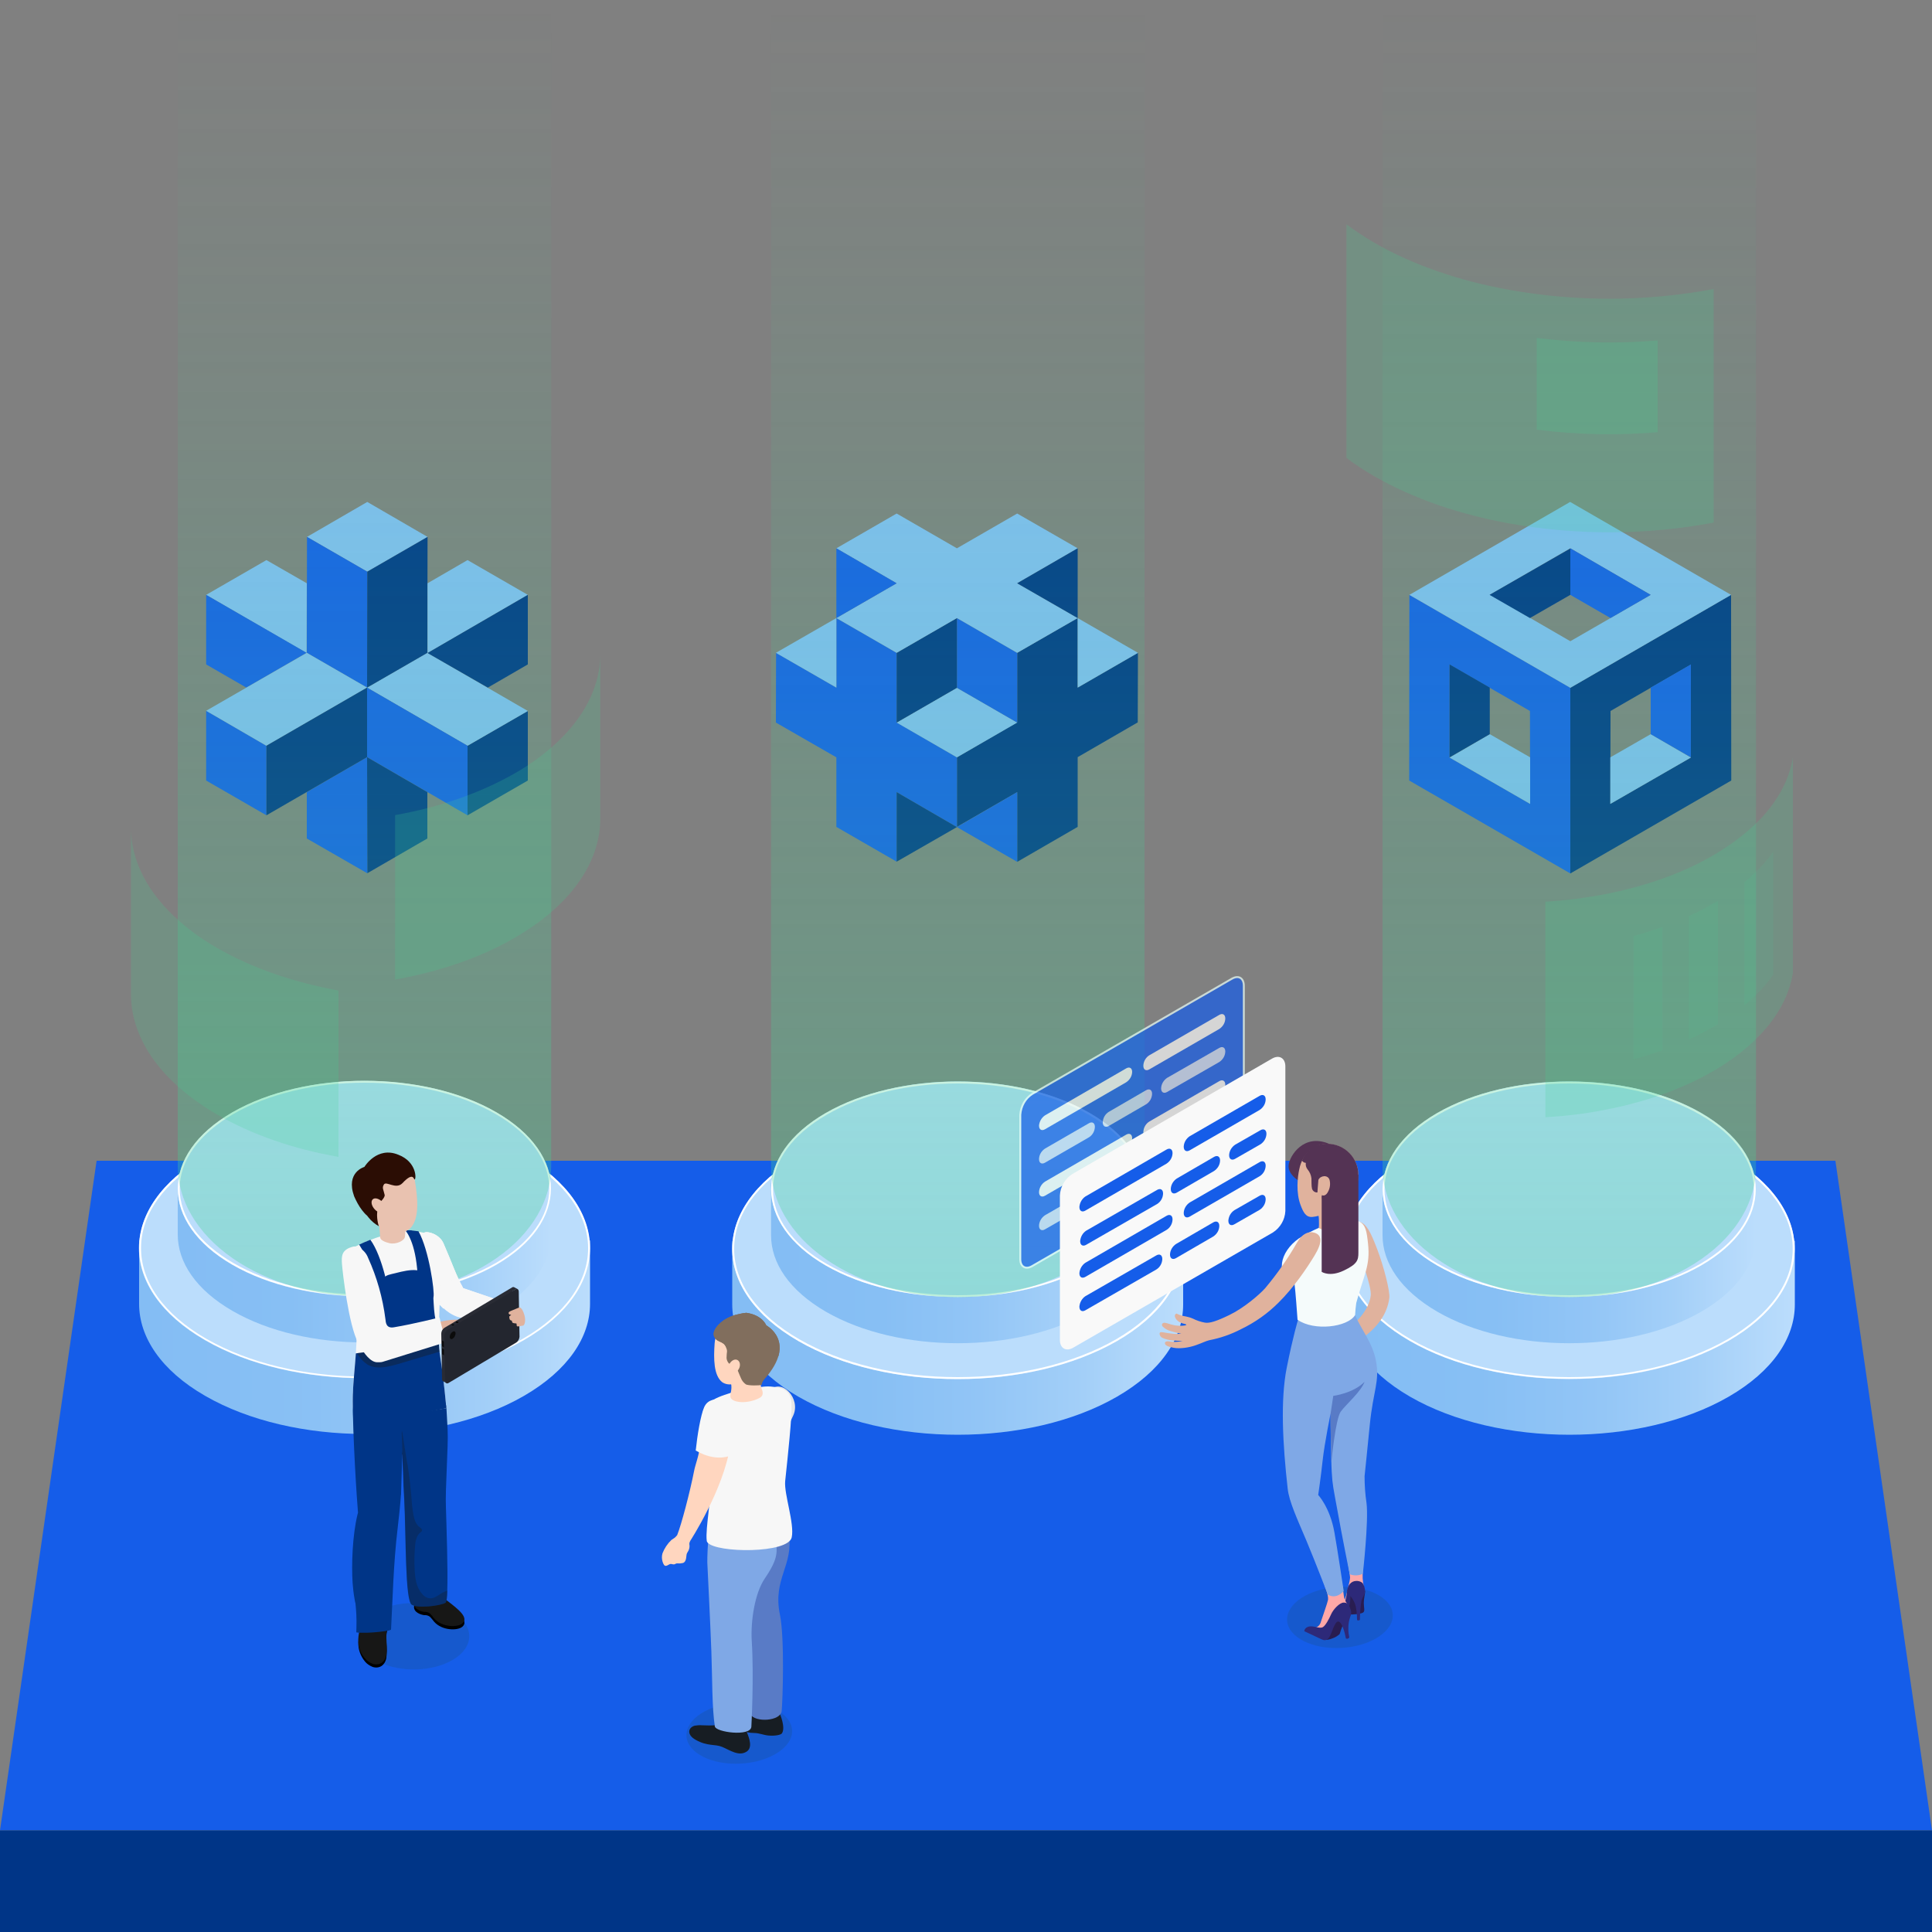 <?xml version="1.0" encoding="utf-8"?>
<!-- Generator: Adobe Illustrator 24.0.0, SVG Export Plug-In . SVG Version: 6.00 Build 0)  -->
<svg version="1.1" xmlns="http://www.w3.org/2000/svg" xmlns:xlink="http://www.w3.org/1999/xlink" x="0px" y="0px"
	 viewBox="0 0 1000 1000" style="enable-background:new 0 0 1000 1000;" xml:space="preserve">
<rect x="0" y="0" width="1000" height="1000" fill="#808080" stroke="none"/>
<style type="text/css">
	.st0{fill:#155DE9;}
	.st1{fill:#003587;}
	.st2{fill:#84BDF4;}
	.st3{fill:url(#SVGID_1_);}
	.st4{fill:#BBDDFC;}
	.st5{fill:#FFFFFF;}
	.st6{fill:url(#SVGID_2_);}
	.st7{opacity:0.5;fill:url(#SVGID_3_);enable-background:new    ;}
	.st8{opacity:0.2;fill:#43D295;enable-background:new    ;}
	.st9{opacity:0.2;}
	.st10{opacity:0.5;fill:#43D295;enable-background:new    ;}
	.st11{fill:url(#SVGID_4_);}
	.st12{fill:url(#SVGID_5_);}
	.st13{opacity:0.5;fill:url(#SVGID_6_);enable-background:new    ;}
	.st14{opacity:0.7;}
	.st15{fill:none;stroke:#E9FFFB;stroke-miterlimit:10;}
	.st16{fill:#F9F9F9;}
	.st17{opacity:0.8;}
	.st18{fill:none;stroke:#F9F9F9;stroke-miterlimit:10;}
	.st19{fill:url(#SVGID_7_);}
	.st20{fill:url(#SVGID_8_);}
	.st21{opacity:0.5;fill:url(#SVGID_9_);enable-background:new    ;}
	.st22{opacity:0.2;fill:#1C4B5F;enable-background:new    ;}
	.st23{fill:#E6E6E6;}
	.st24{fill:#171D23;}
	.st25{fill:#597BC6;}
	.st26{fill:#7FA8E6;}
	.st27{fill:#F7F7F7;}
	.st28{fill:#FFD6BF;}
	.st29{fill:#816E5D;}
	.st30{fill:#171716;}
	.st31{opacity:0.3;fill:#1A1C1F;enable-background:new    ;}
	.st32{opacity:0.4;fill:#1A1C1F;enable-background:new    ;}
	.st33{fill:#E9C2B0;}
	.st34{fill:#2B0D04;}
	.st35{fill:#E0B29D;}
	.st36{fill:#292B34;}
	.st37{fill:#23262F;}
	.st38{fill:#0B0B0B;}
	.st39{fill:#FFA8A7;}
	.st40{fill:#2D2979;}
	.st41{fill:#291D51;}
	.st42{fill:#543354;}
	.st43{fill:#F5FBFB;}
</style>
<g id="Layer_2">
</g>
<g id="Layer_1">
	<title>CHY_Corp-LLC-Formation_01</title>
	<g>
		<g id="Layer_1_1_">
			<polygon class="st0" points="1000,947.4 0,947.4 50,600.8 950,600.8 			"/>
			<rect y="947.4" class="st1" width="1000" height="52.6"/>
		</g>
		<g id="Third_shape">
			<path class="st0" d="M729.5,307.9l83.3,48.1v96.1L729.4,404L729.5,307.9z M791.9,368l-41.6-24v48.1l41.7,24L791.9,368z"/>
			<polygon class="st2" points="771.1,380 750.3,392.1 792,416.1 792,392 			"/>
			<polygon class="st1" points="771.1,355.9 750.3,343.9 750.3,392 771.1,380 			"/>
			<path class="st1" d="M896.1,404l-83.3,48.1V356l83.2-48.1L896.1,404z M833.5,416.1l41.7-24V344l-41.6,24L833.5,416.1z"/>
			<polygon class="st2" points="854.4,380 875.2,392.1 833.5,416.1 833.5,392 			"/>
			<polygon class="st0" points="854.4,355.9 875.2,343.9 875.2,392 854.4,380 			"/>
			<path class="st2" d="M812.7,259.8l83.3,48.1L812.8,356l-83.3-48.1L812.7,259.8z M854.4,307.9l-41.6-24.1l-41.6,24l41.6,24.1
				L854.4,307.9z"/>
			<polygon class="st0" points="812.8,307.9 812.8,283.8 854.4,307.9 833.6,319.9 			"/>
			<polygon class="st1" points="791.9,319.9 771,307.9 812.8,283.9 812.8,307.9 			"/>
			
				<linearGradient id="SVGID_1_" gradientUnits="userSpaceOnUse" x1="695.51" y1="324.769" x2="928.87" y2="324.769" gradientTransform="matrix(1 0 0 -1 0 1000)">
				<stop  offset="0" style="stop-color:#84BDF4"/>
				<stop  offset="0.3" style="stop-color:#87BFF4"/>
				<stop  offset="0.55" style="stop-color:#92C5F6"/>
				<stop  offset="0.78" style="stop-color:#A3CFF8"/>
				<stop  offset="1" style="stop-color:#BBDDFC"/>
			</linearGradient>
			<path class="st3" d="M914,642.3c-5.7-5.8-12.2-10.7-19.2-14.8c-45.6-26.3-119.5-26.3-165,0c-7.1,4-13.5,9-19.2,14.8h-15v32.9l0,0
				c0,17.2,11.4,34.5,34.2,47.7c45.6,26.3,119.5,26.3,165,0c22.8-13.2,34.2-30.4,34.2-47.7v-32.9H914z"/>
			<path class="st4" d="M729.7,598.8c-45.6,26.3-45.6,69,0,95.3s119.5,26.3,165,0s45.6-69,0-95.3S775.3,572.5,729.7,598.8z"/>
			<path class="st5" d="M812.2,580c31,0,60.1,7,82,19.6c21.7,12.5,33.7,29.2,33.7,46.8s-12,34.2-33.7,46.8
				c-21.9,12.6-51,19.6-82,19.6s-60.1-7-82-19.6c-21.7-12.5-33.7-29.2-33.7-46.8s12-34.2,33.7-46.8C752.1,587,781.2,580,812.2,580
				 M812.2,579c-29.9,0-59.7,6.6-82.5,19.7c-45.6,26.3-45.6,69,0,95.3c22.8,13.2,52.7,19.7,82.5,19.7s59.7-6.6,82.5-19.7
				c45.6-26.3,45.6-69,0-95.3C872,585.6,842.1,579,812.2,579L812.2,579z"/>
			
				<linearGradient id="SVGID_2_" gradientUnits="userSpaceOnUse" x1="715.57" y1="360.55" x2="908.86" y2="360.55" gradientTransform="matrix(1 0 0 -1 0 1000)">
				<stop  offset="0" style="stop-color:#84BDF4"/>
				<stop  offset="0.3" style="stop-color:#87BFF4"/>
				<stop  offset="0.55" style="stop-color:#92C5F6"/>
				<stop  offset="0.78" style="stop-color:#A3CFF8"/>
				<stop  offset="1" style="stop-color:#BBDDFC"/>
			</linearGradient>
			<path class="st6" d="M896.5,612.2c-4.7-4.8-10.1-8.9-15.9-12.2c-37.7-21.8-98.9-21.8-136.7,0c-5.8,3.3-11.2,7.4-15.9,12.2h-12.4
				v27.2l0,0c0,14.3,9.4,28.5,28.3,39.5c37.7,21.8,98.9,21.8,136.7,0c18.9-10.9,28.3-25.2,28.3-39.5v-27.2H896.5z"/>
			<path class="st4" d="M743.9,576.1c-37.7,21.8-37.7,57.1,0,78.9s98.9,21.8,136.7,0s37.7-57.1,0-78.9S781.6,554.3,743.9,576.1z"/>
			<path class="st5" d="M812.2,560.8c25.6,0,49.7,5.8,67.8,16.2c17.9,10.3,27.8,24,27.8,38.6s-9.9,28.2-27.8,38.6
				c-18.1,10.5-42.2,16.2-67.8,16.2s-49.7-5.8-67.8-16.2c-17.9-10.3-27.8-24-27.8-38.6s9.9-28.2,27.8-38.6
				C762.5,566.6,786.6,560.8,812.2,560.8 M812.2,559.8c-24.7,0-49.5,5.5-68.3,16.3c-37.7,21.8-37.7,57.1,0,78.9
				c18.9,10.9,43.6,16.3,68.3,16.3s49.5-5.5,68.3-16.3c37.7-21.8,37.7-57.1,0-78.9C861.7,565.2,837,559.8,812.2,559.8z"/>
			
				<linearGradient id="SVGID_3_" gradientUnits="userSpaceOnUse" x1="812.21" y1="329.97" x2="812.21" y2="997.27" gradientTransform="matrix(1 0 0 -1 0 1000)">
				<stop  offset="0" style="stop-color:#43D295;stop-opacity:0.7"/>
				<stop  offset="0.42" style="stop-color:#43D295;stop-opacity:0.37"/>
				<stop  offset="0.81" style="stop-color:#43D295;stop-opacity:0.1"/>
				<stop  offset="1" style="stop-color:#43D295;stop-opacity:0"/>
			</linearGradient>
			<path class="st7" d="M715.6,604.1c0,17.2,9.5,34.5,28.3,47.6c37.8,26.3,99,26.3,136.7,0c18.8-13.1,28.3-30.4,28.3-47.6V6.8H715.6
				L715.6,604.1z"/>
			<path class="st8" d="M887,149.6v120.9c-34.8,6.5-70.5,6.7-105.4,0.5c-25.7-4.6-49.9-12.8-70.3-24.5c-5-2.9-9.8-6-14.4-9.5V116.1
				c4.6,3.4,9.4,6.6,14.4,9.5c20.4,11.8,44.6,19.9,70.3,24.5C816.5,156.3,852.2,156.1,887,149.6z"/>
			<path class="st8" d="M795.4,174.9v47.5c20.8,2.6,41.8,3.1,62.6,1.3v-47.5C837.2,178,816.2,177.5,795.4,174.9z"/>
			<path class="st8" d="M910.5,424.6c-3.6,3.6-7.4,7-11.5,10c-2.4,1.9-5,3.6-7.7,5.3c-1.5,1-3.1,2-4.7,2.9
				c-16.3,9.5-35.7,16.1-56.2,20.1c-10.1,1.9-20.3,3.2-30.5,3.8v111.6c10.2-0.6,20.4-1.8,30.5-3.8c20.6-3.9,39.9-10.6,56.2-20
				c4.3-2.5,8.4-5.2,12.4-8.2c4.1-3.1,7.9-6.4,11.5-10.1c9.9-10.2,15.7-21.3,17.5-32.6V392C926.2,403.3,920.4,414.4,910.5,424.6z"/>
			<g class="st9">
				<path class="st10" d="M860.5,479.8v63.8c-4.9,1.7-9.8,3.3-15,4.7v-63.8C850.7,483.1,855.6,481.5,860.5,479.8z"/>
				<path class="st10" d="M889.2,466.3v63.8c-0.8,0.5-1.7,1.1-2.6,1.5c-4,2.3-8.1,4.4-12.4,6.3v-63.8c4.2-1.9,8.4-4,12.4-6.4
					C887.5,467.4,888.3,466.8,889.2,466.3z"/>
				<path class="st10" d="M917.8,440.8v63.8c-2.2,3.1-4.7,6.1-7.3,8.8c-2.4,2.5-5,4.8-7.6,7v-63.8c2.7-2.2,5.2-4.5,7.6-7
					C913.2,446.9,915.6,444,917.8,440.8z"/>
			</g>
		</g>
		<g id="Second_shape">
			<polygon class="st1" points="526.5,373.9 526.5,337.9 557.8,319.9 557.8,355.9 589,337.9 588.9,373.9 557.8,391.9 557.8,428 
				526.5,446.1 526.5,410 495.3,428 495.3,392 			"/>
			<polygon class="st0" points="432.9,392 401.6,374 401.7,337.9 432.9,355.9 432.9,319.9 464.1,337.9 464.1,373.9 495.3,392 
				495.3,428.1 464.1,410 464.1,446 432.9,428 			"/>
			<polygon class="st2" points="526.5,374 495.3,392 464.1,374 495.3,356 			"/>
			<polygon class="st0" points="495.3,356 495.3,319.9 526.5,337.9 526.5,374 			"/>
			<polygon class="st1" points="464.1,337.9 464.1,374 495.3,356 495.3,319.9 			"/>
			<polygon class="st0" points="526.5,446.1 495.3,428.1 526.5,410 			"/>
			<polygon class="st1" points="495.3,428.1 464.1,410 464.1,446 			"/>
			<polygon class="st2" points="589,337.9 557.8,319.9 557.8,355.9 			"/>
			<polygon class="st2" points="557.8,319.9 526.5,301.9 557.8,283.8 526.5,265.8 495.3,283.8 464.1,265.8 432.9,283.8 464.1,301.9 
				432.9,319.9 464.1,337.9 495.3,319.9 526.5,337.9 			"/>
			<polygon class="st1" points="557.8,319.9 557.8,283.8 526.5,301.9 			"/>
			<polygon class="st2" points="401.6,337.9 432.9,319.9 432.9,355.9 			"/>
			<polygon class="st0" points="432.9,319.9 432.9,283.8 464.1,301.9 			"/>
			
				<linearGradient id="SVGID_4_" gradientUnits="userSpaceOnUse" x1="379" y1="324.769" x2="612.36" y2="324.769" gradientTransform="matrix(1 0 0 -1 0 1000)">
				<stop  offset="0" style="stop-color:#84BDF4"/>
				<stop  offset="0.3" style="stop-color:#87BFF4"/>
				<stop  offset="0.55" style="stop-color:#92C5F6"/>
				<stop  offset="0.78" style="stop-color:#A3CFF8"/>
				<stop  offset="1" style="stop-color:#BBDDFC"/>
			</linearGradient>
			<path class="st11" d="M597.5,642.3c-5.7-5.8-12.2-10.7-19.2-14.8c-45.6-26.3-119.5-26.3-165,0c-7.1,4-13.6,9-19.3,14.8h-15v32.9
				l0,0c0,17.2,11.4,34.5,34.2,47.7c45.6,26.3,119.5,26.3,165,0c22.8-13.2,34.2-30.4,34.2-47.7v-32.9H597.5z"/>
			<path class="st4" d="M413.2,598.8c-45.6,26.3-45.6,69,0,95.3s119.5,26.3,165,0s45.6-69,0-95.3S458.8,572.5,413.2,598.8z"/>
			<path class="st5" d="M495.7,580c31,0,60.1,7,82,19.6c21.7,12.5,33.7,29.2,33.7,46.8s-12,34.2-33.7,46.8
				c-21.9,12.6-51,19.6-82,19.6s-60.1-7-82-19.6C392,680.7,380,664.1,380,646.4s12-34.2,33.7-46.8C435.6,587,464.7,580.1,495.7,580
				 M495.7,579.1c-29.9,0-59.7,6.6-82.5,19.7c-45.6,26.3-45.6,69,0,95.3c22.8,13.2,52.7,19.7,82.5,19.7s59.7-6.6,82.5-19.7
				c45.6-26.3,45.6-69,0-95.3C555.4,585.6,525.6,579.1,495.7,579.1L495.7,579.1z"/>
			
				<linearGradient id="SVGID_5_" gradientUnits="userSpaceOnUse" x1="399.1" y1="360.545" x2="592.39" y2="360.545" gradientTransform="matrix(1 0 0 -1 0 1000)">
				<stop  offset="0" style="stop-color:#84BDF4"/>
				<stop  offset="0.3" style="stop-color:#87BFF4"/>
				<stop  offset="0.55" style="stop-color:#92C5F6"/>
				<stop  offset="0.78" style="stop-color:#A3CFF8"/>
				<stop  offset="1" style="stop-color:#BBDDFC"/>
			</linearGradient>
			<path class="st12" d="M580,612.2c-4.7-4.8-10.1-8.9-15.9-12.2c-37.7-21.8-98.9-21.8-136.7,0c-5.9,3.3-11.2,7.4-15.9,12.2h-12.4
				v27.2l0,0c0,14.3,9.4,28.5,28.3,39.5c37.7,21.8,98.9,21.8,136.7,0c18.9-10.9,28.3-25.2,28.3-39.5v-27.2H580z"/>
			<path class="st4" d="M427.4,576.1c-37.7,21.8-37.7,57.1,0,78.9s98.9,21.8,136.7,0s37.7-57.1,0-78.9S465.1,554.3,427.4,576.1z"/>
			<path class="st5" d="M495.7,560.8c25.7,0,49.7,5.8,67.8,16.2c17.9,10.3,27.8,24,27.8,38.6s-9.9,28.2-27.8,38.6
				c-18.1,10.5-42.2,16.2-67.8,16.2s-49.7-5.8-67.8-16.2c-17.9-10.3-27.8-24-27.8-38.6s9.9-28.2,27.8-38.6
				C446,566.5,470.1,560.8,495.7,560.8 M495.7,559.8c-24.7,0-49.5,5.5-68.3,16.3c-37.7,21.8-37.7,57.1,0,78.9
				c18.9,10.9,43.6,16.3,68.3,16.3c24.7,0,49.5-5.5,68.3-16.3c37.7-21.8,37.7-57.1,0-78.9C545.2,565.2,520.5,559.8,495.7,559.8
				L495.7,559.8z"/>
			
				<linearGradient id="SVGID_6_" gradientUnits="userSpaceOnUse" x1="495.74" y1="329.97" x2="495.74" y2="997.27" gradientTransform="matrix(1 0 0 -1 0 1000)">
				<stop  offset="0" style="stop-color:#43D295;stop-opacity:0.7"/>
				<stop  offset="0.42" style="stop-color:#43D295;stop-opacity:0.37"/>
				<stop  offset="0.81" style="stop-color:#43D295;stop-opacity:0.1"/>
				<stop  offset="1" style="stop-color:#43D295;stop-opacity:0"/>
			</linearGradient>
			<path class="st13" d="M399.1,604.1c0,17.2,9.5,34.5,28.3,47.6c37.8,26.3,99,26.3,136.7,0c18.8-13.1,28.3-30.4,28.3-47.6V6.8
				H399.1L399.1,604.1z"/>
			<g class="st14">
				<path class="st0" d="M534.3,566.2l103.3-59.6c3.4-2,6.2-0.4,6.2,3.6v74.8c-0.2,4.3-2.5,8.3-6.2,10.7l-103.3,59.6
					c-3.4,2-6.2,0.4-6.2-3.5v-74.8C528.4,572.5,530.7,568.5,534.3,566.2z"/>
				<path class="st15" d="M534.3,566.2l103.3-59.6c3.4-2,6.2-0.4,6.2,3.6v74.8c-0.2,4.3-2.5,8.3-6.2,10.7l-103.3,59.6
					c-3.4,2-6.2,0.4-6.2-3.5v-74.8C528.4,572.5,530.7,568.5,534.3,566.2z"/>
				<path class="st16" d="M540.9,577.3l42-24.3c1.7-1,3.1-0.2,3.1,1.8v0.1c-0.1,2.2-1.3,4.1-3.1,5.3l-42,24.3
					c-1.7,1-3.1,0.2-3.1-1.8v-0.2C538,580.5,539.1,578.5,540.9,577.3z"/>
				<path class="st16" d="M594.9,546.2l36.2-20.9c1.7-1,3.1-0.2,3.1,1.8v0.2c-0.1,2.2-1.3,4.1-3.1,5.3l-36.2,20.9
					c-1.7,1-3.1,0.2-3.1-1.8v-0.2C591.9,549.3,593.1,547.3,594.9,546.2z"/>
				<path class="st16" d="M540.9,611.6l42-24.3c1.7-1,3.1-0.2,3.1,1.8v0.2c-0.1,2.2-1.3,4.2-3.1,5.3l-42,24.3
					c-1.7,1-3.1,0.2-3.1-1.8V617C537.9,614.8,539.1,612.8,540.9,611.6z"/>
				<path class="st16" d="M594.9,580.5l36.2-20.9c1.7-1,3.1-0.2,3.1,1.8v0.2c-0.1,2.2-1.3,4.2-3.1,5.3l-36.2,20.9
					c-1.7,1-3.1,0.2-3.1-1.8v-0.2C591.9,583.6,593.1,581.6,594.9,580.5z"/>
				<g class="st17">
					<path class="st16" d="M540.9,594.5l22.7-13.1c1.7-1,3.1-0.2,3.1,1.8v0.2c-0.1,2.2-1.3,4.2-3.1,5.3l-22.7,13.1
						c-1.7,1-3.1,0.2-3.1-1.8v-0.2C537.9,597.6,539.1,595.7,540.9,594.5z"/>
					<path class="st16" d="M573.9,575.5l19.3-11.2c1.7-1,3.1-0.2,3.1,1.8v0.2c-0.1,2.2-1.3,4.2-3.1,5.3l-19.3,11.2
						c-1.7,1-3.1,0.2-3.1-1.8v-0.2C570.9,578.6,572.1,576.6,573.9,575.5z"/>
					<path class="st16" d="M604.1,557.9l27-15.5c1.7-1,3.1-0.2,3.1,1.8v0.2c-0.1,2.2-1.3,4.1-3.1,5.3l-27,15.5
						c-1.7,1-3.1,0.2-3.1-1.8v-0.2C601.1,561.1,602.3,559.1,604.1,557.9z"/>
				</g>
				<g class="st17">
					<path class="st16" d="M540.9,629l36.7-21.1c1.7-1,3.1-0.2,3.1,1.8v0.2c-0.1,2.2-1.3,4.2-3.1,5.3l-36.7,21.1
						c-1.7,1-3.1,0.2-3.1-1.8v-0.2C537.9,632.2,539.1,630.2,540.9,629z"/>
					<path class="st16" d="M587.8,602l19.3-11.2c1.7-1,3.1-0.2,3.1,1.8v0.2c-0.1,2.2-1.3,4.2-3.1,5.3l-19.3,11.2
						c-1.7,1-3.1,0.2-3.1-1.8v-0.2C584.8,605.2,586,603.2,587.8,602z"/>
					<path class="st16" d="M618,584.4l13.1-7.5c1.7-1,3.1-0.2,3.1,1.8v0.2c-0.1,2.2-1.3,4.1-3.1,5.3l-13.1,7.5
						c-1.7,1-3.1,0.2-3.1-1.8v-0.2C615,587.6,616.2,585.6,618,584.4z"/>
				</g>
			</g>
			<path class="st16" d="M555.3,608.1l103.3-59.7c3.4-2,6.2-0.4,6.2,3.6v74.8c-0.2,4.3-2.5,8.3-6.2,10.7l-103.3,59.6
				c-3.4,2-6.2,0.4-6.2-3.5v-74.8C549.4,614.5,551.6,610.5,555.3,608.1z"/>
			<path class="st18" d="M555.3,697.1c-3.4,2-6.2,0.4-6.2-3.5v-74.8c0.2-4.3,2.5-8.3,6.2-10.7l103.3-59.7c3.4-2,6.2-0.4,6.2,3.6
				v74.8c-0.2,4.3-2.5,8.3-6.2,10.7L555.3,697.1z"/>
			<path class="st0" d="M561.8,619.3l42-24.3c1.7-1,3.1-0.2,3.1,1.8v0.2c-0.1,2.2-1.3,4.1-3.1,5.3l-42,24.3c-1.7,1-3.1,0.2-3.1-1.8
				v-0.2C558.9,622.5,560,620.5,561.8,619.3z"/>
			<path class="st0" d="M615.8,588.1l36.2-20.9c1.7-1,3.1-0.2,3.1,1.8v0.2c-0.1,2.2-1.3,4.1-3.1,5.3l-36.2,20.9
				c-1.7,1-3.1,0.2-3.1-1.8v-0.2C612.8,591.3,614,589.3,615.8,588.1z"/>
			<path class="st0" d="M561.8,653.6l42-24.3c1.7-1,3.1-0.2,3.1,1.8v0.2c-0.1,2.2-1.3,4.2-3.1,5.3l-42,24.3c-1.7,1-3.1,0.2-3.1-1.8
				v-0.2C558.9,656.8,560,654.8,561.8,653.6z"/>
			<path class="st0" d="M615.8,622.4l36.2-20.9c1.7-1,3.1-0.2,3.1,1.8v0.2c-0.1,2.2-1.3,4.2-3.1,5.3l-36.2,20.9
				c-1.7,1-3.1,0.2-3.1-1.8v-0.2C612.8,625.6,614,623.6,615.8,622.4z"/>
			<path class="st0" d="M561.8,670.9l36.7-21.1c1.7-1,3.1-0.2,3.1,1.8v0.2c-0.1,2.2-1.3,4.2-3.1,5.3l-36.7,21.1
				c-1.7,1-3.1,0.2-3.1-1.8v-0.2C558.9,674.1,560,672.1,561.8,670.9z"/>
			<path class="st0" d="M608.7,643.9l19.3-11.2c1.7-1,3.1-0.2,3.1,1.8v0.2c-0.1,2.2-1.3,4.1-3.1,5.3l-19.3,11.2
				c-1.7,1-3.1,0.2-3.1-1.8v-0.2C605.7,647.1,606.9,645.1,608.7,643.9z"/>
			<path class="st0" d="M638.9,626.4l13.1-7.5c1.7-1,3.1-0.2,3.1,1.8v0.2c-0.1,2.2-1.3,4.1-3.1,5.3l-13.1,7.5
				c-1.7,1-3.1,0.2-3.1-1.8v-0.2C636,629.5,637.1,627.6,638.9,626.4z"/>
			<path class="st0" d="M562.2,637l36.7-21.1c1.7-1,3.1-0.2,3.1,1.8v0.2c-0.1,2.2-1.3,4.2-3.1,5.3l-36.7,21.1
				c-1.7,1-3.1,0.2-3.1-1.8v-0.2C559.3,640.2,560.4,638.2,562.2,637z"/>
			<path class="st0" d="M609.1,610l19.3-11.2c1.7-1,3.1-0.2,3.1,1.8v0.2c-0.1,2.2-1.3,4.1-3.1,5.3l-19.3,11.2
				c-1.7,1-3.1,0.2-3.1-1.8v-0.2C606.1,613.2,607.3,611.2,609.1,610z"/>
			<path class="st0" d="M639.3,592.5l13.1-7.5c1.7-1,3.1-0.2,3.1,1.8v0.2c-0.1,2.2-1.3,4.1-3.1,5.3l-13.1,7.5
				c-1.7,1-3.1,0.2-3.1-1.8v-0.2C636.3,595.7,637.5,593.7,639.3,592.5z"/>
		</g>
		<g id="First_shape">
			<polygon class="st1" points="242,386 242,422 273.2,404 273.2,368 			"/>
			<polygon class="st2" points="242,386 273.2,368 221.2,337.9 190,355.9 			"/>
			<polygon class="st2" points="190.1,295.9 221.3,277.9 190.1,259.8 158.9,277.9 			"/>
			<polygon class="st0" points="190.1,295.9 158.9,277.9 158.8,337.9 190,355.9 			"/>
			<polygon class="st1" points="190.1,295.9 221.3,277.9 221.2,337.9 190,355.9 			"/>
			<polygon class="st2" points="158.7,338 158.8,301.9 137.9,289.9 106.7,307.9 			"/>
			<path class="st0" d="M242,386v36l-52-30.1v-36L242,386z M106.7,307.9v36l20.8,12l31.2-18L106.7,307.9z"/>
			<polygon class="st2" points="221.3,338 221.3,301.9 242,289.9 273.2,307.9 			"/>
			<polygon class="st1" points="221.3,338 252.5,355.9 273.2,343.9 273.2,307.9 			"/>
			<polygon class="st1" points="190.1,452 221.2,434 221.2,410 190,391.9 			"/>
			<polygon class="st0" points="137.9,386 137.9,422 106.7,404 106.7,367.9 			"/>
			<polygon class="st2" points="137.9,386 106.7,367.9 158.8,337.9 190,355.9 			"/>
			<polygon class="st0" points="190.1,452 158.8,434 158.8,410 190,391.9 			"/>
			<polygon class="st1" points="137.9,386 137.9,422 190,391.9 190,355.9 			"/>
			
				<linearGradient id="SVGID_7_" gradientUnits="userSpaceOnUse" x1="72" y1="325.111" x2="305.36" y2="325.111" gradientTransform="matrix(1 0 0 -1 0 1000)">
				<stop  offset="0" style="stop-color:#84BDF4"/>
				<stop  offset="0.3" style="stop-color:#87BFF4"/>
				<stop  offset="0.55" style="stop-color:#92C5F6"/>
				<stop  offset="0.78" style="stop-color:#A3CFF8"/>
				<stop  offset="1" style="stop-color:#BBDDFC"/>
			</linearGradient>
			<path class="st19" d="M290.4,642c-5.7-5.8-12.2-10.8-19.2-14.8c-45.6-26.3-119.5-26.3-165,0c-7.1,4-13.6,9-19.3,14.8H72v32.9l0,0
				c0,17.2,11.4,34.5,34.2,47.6c45.6,26.3,119.5,26.3,165,0c22.8-13.2,34.2-30.4,34.2-47.6V642H290.4z"/>
			<path class="st4" d="M106.1,598.4c-45.6,26.3-45.6,69,0,95.3s119.5,26.3,165,0s45.6-69,0-95.3S151.7,572.1,106.1,598.4z"/>
			<path class="st5" d="M188.7,579.7c31,0,60.1,7,82,19.6c21.7,12.5,33.7,29.2,33.7,46.8s-12,34.2-33.7,46.8
				c-21.9,12.6-51,19.6-82,19.6s-60.1-7-82-19.6C84.9,680.3,73,663.7,73,646s12-34.2,33.7-46.8C128.6,586.6,157.7,579.6,188.7,579.7
				 M188.7,578.6c-29.9,0-59.7,6.6-82.5,19.7c-45.6,26.3-45.6,69,0,95.3c22.8,13.2,52.7,19.7,82.5,19.7s59.7-6.6,82.5-19.7
				c45.6-26.3,45.6-69,0-95.3C248.4,585.2,218.5,578.6,188.7,578.6z"/>
			
				<linearGradient id="SVGID_8_" gradientUnits="userSpaceOnUse" x1="92" y1="360.95" x2="285.28" y2="360.95" gradientTransform="matrix(1 0 0 -1 0 1000)">
				<stop  offset="0" style="stop-color:#84BDF4"/>
				<stop  offset="0.3" style="stop-color:#87BFF4"/>
				<stop  offset="0.55" style="stop-color:#92C5F6"/>
				<stop  offset="0.78" style="stop-color:#A3CFF8"/>
				<stop  offset="1" style="stop-color:#BBDDFC"/>
			</linearGradient>
			<path class="st20" d="M272.9,611.8c-4.7-4.8-10.1-8.9-15.9-12.2c-37.7-21.8-98.9-21.8-136.7,0c-5.9,3.3-11.2,7.4-15.9,12.2H92
				V639l0,0c0,14.3,9.4,28.6,28.3,39.5c37.7,21.8,98.9,21.8,136.7,0c18.9-10.9,28.3-25.2,28.3-39.5v-27.2H272.9z"/>
			<path class="st4" d="M120.3,575.8c-37.7,21.8-37.7,57.1,0,78.9s98.9,21.8,136.7,0s37.7-57.1,0-78.9S158.1,554,120.3,575.8z"/>
			<path class="st5" d="M188.7,560.4c25.6,0,49.7,5.8,67.8,16.2c17.9,10.3,27.8,24.1,27.8,38.6s-9.9,28.2-27.8,38.6
				c-18.1,10.4-42.2,16.2-67.8,16.2s-49.7-5.8-67.8-16.2C102.9,643.4,93,629.7,93,615.2s9.9-28.2,27.8-38.6
				C138.9,566.2,163,560.4,188.7,560.4 M188.6,559.4c-24.7,0-49.5,5.5-68.3,16.3c-37.7,21.8-37.7,57.1,0,78.9
				c18.9,10.9,43.6,16.3,68.3,16.3s49.5-5.5,68.3-16.3c37.7-21.8,37.7-57.1,0-78.9C238.1,564.8,213.4,559.4,188.6,559.4L188.6,559.4
				z"/>
			
				<linearGradient id="SVGID_9_" gradientUnits="userSpaceOnUse" x1="188.65" y1="330.45" x2="188.65" y2="997.74" gradientTransform="matrix(1 0 0 -1 0 1000)">
				<stop  offset="0" style="stop-color:#43D295;stop-opacity:0.7"/>
				<stop  offset="0.42" style="stop-color:#43D295;stop-opacity:0.37"/>
				<stop  offset="0.81" style="stop-color:#43D295;stop-opacity:0.1"/>
				<stop  offset="1" style="stop-color:#43D295;stop-opacity:0"/>
			</linearGradient>
			<path class="st21" d="M92,603.6c0,17.2,9.5,34.5,28.3,47.6c37.8,26.3,99,26.3,136.7,0c18.8-13.1,28.3-30.4,28.3-47.6V6.3H92
				V603.6z"/>
			<path class="st8" d="M112.6,490.8c-9.3-5.2-17.9-11.8-25.4-19.4c-12.6-13-19.1-27.5-19.4-42v86.1c0.4,22.3,15.4,44.5,44.8,61.5
				c18.1,10.5,39.7,17.8,62.6,21.8v-86.1C152.2,508.5,130.7,501.2,112.6,490.8z"/>
			<path class="st8" d="M266.4,400.3c9.2-5.2,17.7-11.6,25.1-19.2c12.5-12.9,18.9-27.2,19.2-41.6v85.1c-0.4,22-15.2,44-44.3,60.8
				c-17.9,10.4-39.3,17.6-61.9,21.6v-85.1C227.1,417.9,248.4,410.6,266.4,400.3z"/>
		</g>
		<g id="humans">
			<ellipse class="st22" cx="214.2" cy="846.9" rx="28.7" ry="17.2"/>
			
				<ellipse transform="matrix(0.998 -5.704129e-02 5.704129e-02 0.998 -50.565 23.297)" class="st22" cx="382.8" cy="897.4" rx="27.4" ry="15.8"/>
			
				<ellipse transform="matrix(0.998 -5.704129e-02 5.704129e-02 0.998 -46.641 40.939)" class="st22" cx="693.8" cy="837.5" rx="27.4" ry="15.8"/>
			<path class="st23" d="M410.6,732.6c-69.1,149.5-10.8,13.2-16.7,19.7c-9.7-0.4-12.8-8.5-13.4-13.7c4-5.3,12.4-13.4,18.1-19.1
				C404.7,713.4,414.6,723.9,410.6,732.6z"/>
			<path class="st24" d="M373.8,904.2c3.9,1.6,8.6,5.1,12.7,2.4c3-2,1.5-6.6,0.1-9.9c-1.4-3-2.9-5.2-6.3-6.2c-1-0.3-2.9-0.7-3.7,0.1
				c-3,3-9.3,2.5-13.3,2.4c-1.2-0.1-2.5,0-3.7,0.2c-3.4,0.9-4.4,4.7,0.6,7.4C366.3,904,370,902.6,373.8,904.2z"/>
			<path class="st24" d="M403.6,886.9c0,0,3.2,7.3,1.1,10.3c-0.6,0.8-3.5,1.4-7,1.1c-2.3-0.2-4.9-1.3-7.2-1.3
				c-5.4,0-10.5-2.4-14.1-6.4c-6.7-6.9,4-6,11.2-4.4C392.9,887.3,398.3,887.5,403.6,886.9z"/>
			<path class="st25" d="M388.4,887.3l-6.5-85.8c-0.7-5.9,2.6-11.5,8.5-12.2s17-1.4,17.9,4.5c2.6,16.6-8.5,23.3-4.6,42
				c2.5,12.4,1.4,44.5,0.9,49.8S390.8,891.7,388.4,887.3z"/>
			<path class="st26" d="M370,893.6c-1.5-9.7-1.3-25-1.8-38.8c-0.4-11.5-2.1-46.1-2.1-46.1c0-5.9,0.5-25.8,5.9-25.7
				s29.8,0.3,29.8,12.4c0,7.7,1.9,10.1-6,21.7c-5.2,7.7-7.3,22.1-6.7,32.2c1.2,18.8-0.2,44.3-0.2,44.5
				C388.4,899,370.5,896.6,370,893.6z"/>
			<path class="st27" d="M409.8,795.7c-1.7,8.5-39,8.2-43.6,2.7c-0.2-0.3-0.4-0.6-0.4-1c-0.8-6.5,2.8-23.5,2-32.7
				c-0.1-1.3-1.6-20.3-2.3-26.4c-0.3-2.5-0.8-4.9-1.7-7.2c1.3-7.8,14.8-9.7,17.8-11.4l12.3-1.8c3.2-0.5,6.5-0.3,9.7,0.5
				c1.5,0.4,2.8,1.1,3.9,2.1c1.8,1.8,2.2,4.5,2.2,6.8c0.2,6.4-1.8,25.3-3.3,39.4C405.8,773.4,411.3,788.6,409.8,795.7z"/>
			<path class="st28" d="M374.8,707.4h0.2c0.7-1.7,6.1-1.7,7.9-1.7c3.2-0.2,6.4-0.1,9.6,0.3l0.6,2.6h0.1c0.4,1.8,0.5,3.6,0.3,5.4
				c0,1.7,0.2,3.4,0.8,5c0.7,1.8,0.9,3.6-1.4,4.7c-6,3-13.1,2.4-14.6,0c-1-1.6,1-4,0-8c-0.8-3.5-3.6-7-3.4-8.1L374.8,707.4z"/>
			<path class="st28" d="M369.9,695.2c-0.6,8.2-0.5,16.7,3.9,20.2c1.6,1.1,3.6,1.4,5.5,1c0.4-0.1,0.8-0.2,1.2-0.2
				c2.1-0.5,4-1.4,5.8-2.5c2-1.2,4.3-8.6,5-11.2c1.9-8-4.2-8.8-9.2-12.7S370.5,687,369.9,695.2z"/>
			<path class="st29" d="M374.8,683.2c2.4-1.5,5.1-2.6,7.9-3.1c1.2-0.3,2.4-0.5,3.6-0.6c8.4,1.2,10.3,6.5,10.3,6.5
				s16.2,8.5-0.9,27.8c-0.8,0.9-1.3,1.9-1.5,3c-0.8,0.4-7.1,0.5-8.2-0.3c-1.1-0.8-2-1.9-2.5-3.2c-0.6-1.2-1-2.5-1.6-3.8
				c-0.3-0.8-0.8-1.4-1.4-2c-1-0.9-2.5-1.1-3.4-2c-0.8-1-1.2-2.2-1-3.5c0-0.8,0.1-1.6,0.2-2.4c0-0.1,0-0.3,0-0.4
				c-0.1-1.4-0.6-2.6-1.6-3.6c-1.7-1.4-3.5-1.2-4.8-3.4S370,686.6,374.8,683.2z"/>
			<path class="st29" d="M374.8,683.2c2.4-1.5,5.1-2.6,7.9-3.1c1.2-0.3,2.4-0.5,3.6-0.6c8.4,1.2,10.3,6.5,10.3,6.5s9.5,5,6.3,16
				c-5.6-7.5-16.3-7.7-24.5-4.8c-0.8,0.2-1.6,0.6-2.3,1.1c-0.2-1-0.7-2-1.5-2.7c-1.7-1.4-3.5-1.2-4.8-3.4S370,686.6,374.8,683.2z"/>
			<path class="st28" d="M377.6,705.9c-1,1.8-0.7,3.8,0.6,4.6s3.2-0.1,4.2-1.9s0.7-3.8-0.6-4.6S378.6,704.1,377.6,705.9z"/>
			<path class="st28" d="M342.9,804c1-2.6,2.6-5,4.6-6.9c0.6-0.5,1.5-0.9,2.1-1.5l0.9-1l0,0c2.2-5.5,6.6-22.2,8.8-33.4
				c0.5-2.8,2.5-7.8,3-12.7c5.7,3.5,9.1,2.9,15.6,0c-3.4,22.5-20.6,49-20.6,49l0,0c-0.3,0.5-0.5,1.1-0.5,1.7
				c0.2,1.1,0.1,2.2-0.4,3.3c-0.8,1.6-1,1.1-1.2,3.5c-0.1,1.2-0.5,2.6-1.7,3c-0.9,0.2-1.8,0.3-2.8,0.2c-1.2,0-1,0.4-1.7,0.5
				s-1.2-0.2-1.8-0.2c-1,0-2.2,1.5-3.2,0.8C343.4,809.9,342,807,342.9,804z"/>
			<path class="st27" d="M360.1,750.8c0.8-7.7,2.5-18.2,4.4-22.5c2-4.4,6.4-4,7.5-3.9c1.3,0.2,2.6,0.7,3.7,1.4
				c2.4,1.8,3.6,3.4,3.8,6.4c0.1,2.1,1.1,12.2-0.2,20.8C372.9,755.8,365.9,754.2,360.1,750.8z"/>
			<path class="st27" d="M219.9,637.9c1.6-0.6,7.6,0.8,9.6,5.6c5.1,11.7,6.2,15.9,10.2,23.2l26.5,9h-2.5v8l-22.4-2.8
				c0,0.5,0,1,0,1.4c-5.9,0.2-11.7-4.3-15.1-8.8c-2.1-3-3.8-6.3-5.1-9.7c-2.9-9-5.3-17.8-5.7-20.1
				C214.7,639.7,214,640.3,219.9,637.9z"/>
			<path class="st27" d="M229.1,646.5c-0.6-2.6-1.8-5.1-3.5-7.2c-2.3-1.4-4.8-1.8-5.8-1.4c-5.9,2.3-5.3,1.8-4.5,5.9
				c0.4,2.3,2.8,11.1,5.7,20.1c1.2,3.5,2.9,6.7,5.1,9.7c1,1.4,2.2,2.6,3.4,3.8C232.9,667.5,231.4,656.8,229.1,646.5z"/>
			<path class="st27" d="M266.3,675.8l-26.5-9c-4-7.3-5.1-11.5-10.2-23.2c-2-4.5-7.4-6-9.3-5.7c11.5,6.1,13,21.8,15.2,33.6
				c1.6-1.2,3.7-1.4,5.6-0.7c7.1,3.5,14.5,7.5,22.6,6.8v-1.8L266.3,675.8z"/>
			<path d="M187.4,836.8c-0.2,0.8-0.2,1.7,0,2.5c0.2,2.1-0.7,4-1.1,6c-0.5,2-0.8,4.2-0.8,6.3c0.2,3.1,1.5,6.1,3.5,8.5
				c1,1.2,2.4,2.1,3.9,2.7c1.5,0.5,3.2,0.4,4.6-0.5c1.3-0.9,2.1-2.3,2.4-3.8c0.2-1.3,0.3-2.7,0.3-4c0-0.2,0-0.4,0-0.6
				c-0.1-2.8-0.5-5.7-0.1-8.4c0.3-2,1-3.9,1.2-5.9c0.1-0.8,0-1.6-0.3-2.4c-0.1-0.2-0.2-0.4-0.3-0.6c-0.3-0.4-0.6-0.7-0.9-1
				c-0.7-0.7-1.4-1.4-2.2-2c-0.3-0.2-4.1-2.1-4.1-2.2c-0.5,1.7-1.8,3.1-3.4,3.8c-0.7,0.2-1.4,0.5-2,0.9
				C187.8,836.2,187.5,836.4,187.4,836.8z"/>
			<path class="st30" d="M187.4,835.2c-0.3,0.8-0.3,1.7-0.1,2.5c0.2,2.1-0.7,4-1.1,6c-0.6,2-0.8,4.1-0.8,6.3
				c0.2,3.2,1.5,6.2,3.6,8.5c1,1.2,2.4,2.1,3.9,2.7c1.5,0.5,3.2,0.4,4.6-0.5c1.3-0.9,2.1-2.3,2.4-3.8c0.3-1.3,0.3-2.7,0.3-4
				c0-0.2,0-0.4,0-0.6c-0.1-2.8-0.4-5.7-0.1-8.4c0.3-2,1-3.9,1.2-5.9c0.1-0.8,0-1.6-0.3-2.4c-0.1-0.2-0.2-0.4-0.3-0.6
				c-0.3-0.4-0.6-0.7-0.9-1c-0.7-0.7-1.4-1.4-2.2-2c-0.3-0.2-4.1-2.1-4.1-2.2c-0.5,1.7-1.8,3.1-3.4,3.8c-0.7,0.2-1.4,0.5-2,0.9
				C187.8,834.6,187.6,834.8,187.4,835.2z"/>
			<path d="M224,823.8c0,0-8.9-3.9-9.7,7.8c-0.2,3,3.6,4.2,5.3,4.4c1-0.1,2.1,0.2,2.9,0.8c0.8,0.8,1.5,1.7,2.2,2.6
				c4.1,4.7,12.2,4.7,14.6,2.6c3.5-3-2.1-7.4-7.6-11.6C228.9,828.5,226.4,826.3,224,823.8z"/>
			<path class="st30" d="M224,822.1c0,0-8.9-3.9-9.7,7.8c-0.2,3,3.6,4.2,5.3,4.4c1-0.1,2.1,0.2,2.9,0.8c0.8,0.8,1.6,1.7,2.2,2.6
				c4.1,4.7,12.2,4.7,14.6,2.6c3.5-3-2.1-7.4-7.6-11.6C228.9,826.8,226.4,824.6,224,822.1z"/>
			<path class="st1" d="M218.9,724.8c-0.6,1.4-1.5,3.8-2.6,6.5l-0.4,1.1l-1.3,3.3c-0.4,0.9-0.7,1.8-1.1,2.7
				c-0.5,1.2-0.9,2.4-1.4,3.6c-2.1,5.6-3.9,10.5-3.9,11.4c-0.2,4.8-0.4,14.8-0.6,19.4l0,0c0,0.5,0,0.9-0.1,1.2
				c-0.1,2.6-1.3,14.3-1.7,17.2c-2.2,18.3-2.6,37.7-3.4,52.3c-0.1,0.1-0.3,0.1-0.4,0.2c-0.3,0.1-0.6,0.2-1,0.3s-0.8,0.2-1.2,0.2
				c-3.3,0.5-6.6,0.8-9.9,0.9c-1.1,0-2.1,0-3,0h-0.7c-0.6,0-1.2-0.1-1.8-0.2c0-0.1,0.1-1.4,0.1-3.3c0.1-3.9-0.1-7.8-0.5-11.6
				c-0.2-0.8-0.4-1.6-0.5-2.5l0,0c-0.5-2.8-0.8-5.5-1-8.3c-0.6-9.4-0.1-24.3,2.5-35.1c0.1-0.4,0.2-0.8,0.3-1.2
				c-0.1-0.8-0.1-1.7-0.2-2.7c-1-12.4-3.1-49.7-2.3-59.5l2.4,3.2l0.3,0.5h0.6l5,0.1v0h4.1l8.7,0.2l0.1-0.1L218.9,724.8z"/>
			<path class="st1" d="M231.7,740.5c0-0.8-0.1-1.5-0.1-2.2c-0.2-4.1-0.4-7.8-0.6-10.9l-23.2,0.1c0,1.5,0.1,3.1,0.1,4.9
				c0,0.3,0,0.7,0,1c0,1.7,0.1,3.5,0.1,5.4c0,3.2,0.1,6.6,0.2,10.2s0.2,7.3,0.3,11.1l0.1,1.8l0,0c0.1,4.7,0.3,9.4,0.6,14
				c1,20,0.4,52.5,3.9,54.7c3.2,2,14.7,0.6,17.5-1c0.5-0.3,0.8-2.7,0.9-6.3c0.4-10.9-0.4-33-0.7-43.5
				C230.4,771.3,232.1,747.9,231.7,740.5z"/>
			<path class="st31" d="M227.4,825.4c-1.4,0.9-3,1.9-4.7,1.9c-1.7-0.1-3.2-1-4.2-2.3c-3.1-3.4-3.7-8.3-3.9-13
				c-0.2-3.8-0.1-7.6,0.2-11.4c0.2-2.8,0.7-5.8,2.9-7.5c0.3-0.2,0.5-0.4,0.7-0.7c0.3-0.8-0.6-1.5-1.3-2c-1.9-1.5-2.7-4-3.1-6.3
				c-0.7-3.6-0.9-7.2-1.2-10.9c-0.1-1.3-0.8-8.3-1.8-14.9c-0.4-0.7-2.6-16.8-2.9-17.5c-0.6-1.4,0.6,12.6-0.1,11.2
				c0.3,4.4,0.7,9.6,0.7,9.9l0,0c0.1,4.7,0.3,9.4,0.6,14c1,20,0.4,52.5,3.9,54.7c3.2,2,14.7,0.6,17.5-1c0.5-0.3,0.8-2.7,0.9-6.3
				C230,823.8,228.6,824.5,227.4,825.4z"/>
			<path class="st27" d="M231,728.9c0,0-47.8,8-48.1,2.6c-0.1-1.1-0.1-2.2-0.2-3.2v-0.8c-0.3-8.1,0.5-14.4,1.1-21.9
				c0.2-2.3,0.4-4.6,0.5-7.2c0.1-1.1,0.1-2.3,0.2-3.5c0.2-5.5-0.3-11.1-1.6-16.5c-0.3-1.4-0.7-2.7-1-4l-0.1-0.4
				c-0.3-1.2-0.7-2.4-1-3.6c0-0.1,0-0.2-0.1-0.3c-0.1-0.5-0.3-1-0.4-1.5l-0.2-1c-0.4-1.6-0.7-3.2-0.9-4.9L179,662
				c-0.4-2.6-0.7-5.3-0.7-8c0-2.2,0.5-4.4,1.6-6.4c0.4-0.7,1.7-1.3,3.3-2.1l2.7-1.2c1.8-0.8,3.9-1.8,5.8-2.5l0.3-0.1l1.3-0.5
				c0.8-0.3,1.5-0.6,2-0.7l0.2-0.1c0.6-0.2,6.6-1.9,7.9-2.1c0.8-0.1,1.6-0.3,2.4-0.4c1.4-0.3,2.7-0.6,4.1-0.8l0.7-0.1l0,0h0.6h0.1
				c0.4,0,0.8,0,1.2,0h0.1c0.2,0,0.4,0,0.7,0.1l0,0c0.7,0.1,1.9,0.2,3.3,0.4l0,0c2.5,0.4,5.7,1.3,7.3,3c2.3,2.5,3.2,7.1,3.7,11.5
				l0,0c0.1,1.6,0.2,3.2,0.3,4.6c0.1,2.5,0,4.7,0.1,6c0,0.1,0,0.2,0,0.3c0,0.4,0,0.8,0,1.3c0,2.1-0.1,4.8-0.3,8s-0.3,6.9-0.4,10.8
				c-0.1,4.8-0.6,10-0.1,15.1c0,0.3,0.1,0.6,0.1,0.9c0.1,1.2,0.4,3.3,0.8,5.9C229.6,713.4,231,728.2,231,728.9z"/>
			<path class="st1" d="M224.4,671.2c-0.8,3.4-5.7,0.4-8.1-0.7c0.6-21.3-3.8-30.2-6.4-33.6l0.7-0.1l0,0h0.6h0.1c0.4,0,0.8,0,1.2,0
				h0.1c0.2,0,0.4,0,0.7,0.1l0,0c0.7,0.1,1.9,0.2,3.3,0.4C222.1,647.1,225,668.6,224.4,671.2z"/>
			<path class="st1" d="M231,728.9c0,0-47.8,9.9-48.2,4.5c-0.1-1.1-0.1-4.1-0.1-5.1v-0.8c-0.3-8.1,0.5-14.4,1.1-21.9
				c0.1-1.7,0.3-3.3,0.4-5.1l0.8-0.1c1.2-0.1,2.4-0.3,3.6-0.5c2.8-1.1,4.7-4.1,5.3-6.7c0.3-1,0.5-2.1,0.6-3.1
				c1.5-9.3-0.1-18.7,3.3-27.4c0.6-1.9,2.8-2.8,4.7-3.2c6.4-1.5,15.5-4.6,19.1,1.6c3.9,6.7,2,14.8,4,22.6c0.3,1.2,0.9,2.3,1.7,3.3
				c0,0.5,0,0.9-0.1,1.4c-0.2,3.2-0.1,6.4,0.1,9.6c0,0.3,0.1,0.6,0.1,0.9s0.1,0.6,0.1,0.9c0.2,1.2,0.4,2.9,0.7,4.9
				C229.6,713.4,231,728.2,231,728.9z"/>
			<path class="st32" d="M227.6,699.6L227.6,699.6l-21.5,6.4c-5.2,1.5-11.2,3-15.9,0.3c-2.2-1.5-4.1-3.5-5.3-5.9
				c1.2-0.1,2.4-0.3,3.6-0.5c2.8-1.1,4.7-4.1,5.3-6.7c0.3-1,0.5-2.1,0.6-3.1c2.1,1.1,4.3,1.9,6.6,2.4c3.8,0.7,7.6,0,11.3-0.8
				c4.9-1.1,9.9-2.4,14.9-3.3c-0.2,3.2-0.1,6.4,0.1,9.6c0,0.3,0.1,0.6,0.1,0.9S227.6,699.2,227.6,699.6z"/>
			<path class="st33" d="M201.7,643.5c-2.2-0.5-4.7-1.5-4.9-2.9c-0.2-2-0.5-6.7-0.5-6.7l13.6-0.7c0,0-0.1,5.3-0.3,6.9
				C209.4,642.2,205.1,644.2,201.7,643.5z"/>
			<path class="st33" d="M212.2,635.9c-1.8,1.5-4.1,2.3-6.4,2.1c-3.2-0.1-6.3-1.1-9-2.9c-2.4-1.6-7-8.8-8-11.8
				c-0.2-0.5-0.3-1-0.4-1.5c-1.9-8.4,5.5-11.1,11-16.2c5.7-5.3,13.6-4.8,15.3,5.2S217.1,631.2,212.2,635.9z"/>
			<path class="st34" d="M214.6,610.5c-0.5,0-0.6-4.2-6.3,1.9c-3.4,3.5-8.4-1.3-9.6,0.7c-1.1,1.8-0.2,2.6,0.4,5.4
				c0.3,1.4-3.1,4.8-3.9,4.6c-1.3-0.3,1.1,1.2,0.6,2.2c-1.3,2.6-0.3,8,0.3,9.4c-2.1-1.2-3.9-2.7-5.4-4.6l-0.7-0.9
				c-1-0.8-1.8-1.8-2.6-2.8c-1.7-2.2-3-4.7-4.1-7.2c-4.5-12.5,5.3-15.2,5.3-15.2s6.5-10.9,17.6-6.3
				C215.8,601.4,215.5,610.4,214.6,610.5z"/>
			<path class="st33" d="M199.1,627.4c-1.1,1-3.4,0.4-5.1-1.4s-2.2-4.1-1.1-5.2s3.4-0.4,5.1,1.4S200.2,626.4,199.1,627.4z"/>
			<path class="st1" d="M201.4,672.7c-0.4,3.4-3.6,7.5-6.1,6.7c-1.3-20-6.3-30.5-9.4-35.2c1.8-0.8,3.9-1.8,5.8-2.5
				C198,650.3,201.8,670,201.4,672.7z"/>
			<path class="st35" d="M224.6,695.6c-2.3-2.8-1.9-8.4-1.1-10.2c2.2-0.8,4.5-1.4,6.9-1.8c4.2-0.7,9.1-1,11.7,0.9
				c5.5,3.9,4.2,6.4,2.1,8.5C241.1,696.2,228.4,692.2,224.6,695.6z"/>
			<path class="st27" d="M230.8,694.7L198,704.9c-0.7,0.2-1.5,0.2-2.2,0.2c-1.1,0.1-2.1-0.2-3-0.7c-3.5-2-6.2-7.1-7.4-9.3
				c-5-9.3-8.1-36.7-8.4-40.9s-0.2-7.5,6-9c0.9-0.1,1.7,0,2.5,0.4l0,0c2.3,1.1,4.1,3,5,5.4c4.6,10.1,7.6,20.8,9,31.8
				c0.2,1.7,0.3,4.9,4.4,4.2c10.2-1.7,23.6-5.1,23.6-5.1l0.9,3.7L230.8,694.7z"/>
			<path class="st36" d="M230,687.3l35-20.9c0.4-0.3,0.8-0.3,1.2-0.1l1.8,1c-0.4-0.2-0.9-0.1-1.2,0.1l-1.8,1.1c0,0,0.1,0,0.1,0l0,0
				l1,0.6l0.7,0.4c0.2,0.2,0.3,0.4,0.3,0.7l0.4,21.5c0,0.7-0.4,1.4-1,1.8l-0.8-0.5l0,0l0.8,0.5L233,713.6c-0.2,0.2-0.5,0.2-0.7,0.1
				l-1.7-1v2.1c0,0.4,0.2,0.9,0.5,1.1l-0.9-0.5l-0.9-0.5c-0.4-0.3-0.6-0.7-0.5-1.1l-0.4-23.5C228.4,689.1,229,688,230,687.3z"/>
			<path class="st37" d="M231.7,688.3l35-20.9c1-0.6,1.7-0.1,1.8,1l0.4,23.5c-0.1,1.2-0.7,2.3-1.7,3l-35,20.9
				c-0.9,0.6-1.7,0.1-1.8-1l-0.5-23.4C230.1,690.1,230.7,689,231.7,688.3z"/>
			<path class="st38" d="M232.8,692c0-1.1,0.6-2.1,1.5-2.7c0.9-0.5,1.5-0.1,1.5,0.9c-0.1,1.1-0.6,2.1-1.5,2.7
				C233.5,693.4,232.8,693,232.8,692z"/>
			<polygon class="st38" points="229.8,697.4 228.8,696.8 228.8,693.8 229.7,694.3 			"/>
			<polygon class="st38" points="229.8,701.5 228.8,700.9 228.8,697.9 229.8,698.4 			"/>
			<path class="st38" d="M233.9,685.5c0.3-0.2,0.7-0.2,1,0c0.3,0.2,0.3,0.4,0,0.5c-0.3,0.2-0.7,0.2-1,0
				C233.6,685.9,233.6,685.6,233.9,685.5z"/>
			<path class="st38" d="M236.1,684.1c0.3-0.2,0.7-0.2,1,0c0.2,0.1,0.2,0.2,0.2,0.4c0,0.1-0.1,0.1-0.2,0.2c-0.3,0.2-0.7,0.2-1,0
				c-0.2-0.1-0.2-0.2-0.2-0.4C236,684.2,236.1,684.1,236.1,684.1z"/>
			<path class="st35" d="M263.6,681.4c0.4-0.3,0.7-0.6,1-0.9c-0.5,0-1.1-0.1-1.3-0.6c-0.1-0.3,0-0.7,0.3-0.9
				c0.3-0.2,0.6-0.4,0.9-0.5c1.4-0.5,3.1-1.4,4.5-1.8c1.5,0.4,2.6,4.2,2.7,5.2c0.2,1.3,0.2,3.3-0.8,4.2c-0.5,0.1-1.1,0.2-1.7,0.3
				c-0.5,0.1-0.9,0.1-1.3,0.2c-0.2-0.1-0.4-0.5-0.5-0.5c0-0.2,0-0.4,0-0.6c0.1-0.2-0.1-0.5-0.3-0.5c0,0-0.1,0-0.1,0
				c-0.7-0.1-2.1,0-2-1.2c0-0.2-0.1-0.3-0.3-0.3c0,0,0,0,0,0C263.7,683.4,263.6,682.3,263.6,681.4z"/>
			<path class="st39" d="M694.7,830.7c1.7-1.8,3.3-10,3.3-10c0.4-1.4,0.7-2.9,0.8-4.3c-0.1-1.3-1.5-10-1.5-10l8.5-0.8
				c0,0-0.5,7.1-0.5,9.4c-0.1,2.6,0.3,5.2,1,7.7c-0.4,1.2-5.1,9.6-5.1,9.7s-5,1.3-5,1.3l-2.4-1L694.7,830.7z"/>
			<path class="st40" d="M693.4,835.4c-1.2-0.3-5-2.9-2.7-4.1c1.1-0.6,2.4-0.7,3.6-0.4c0,0-0.5,0.9,0.3,0.8c1.5-0.1,2.7-6.8,2.7-9
				l4.2,1.5l-1.7,9.2l-1.9,1.2l-3.2,0.7H693.4z"/>
			<path class="st41" d="M699,826.1c-0.1,5.2-1,6-1.5,7.1c-0.7,1.3-2.1,2.1-3.6,2c1.7,0.8,10,0.6,11.7-0.6c1-0.7,0.3-2.6,0.3-4.9
				s0.7-4.9,0.7-6.1S699,826.1,699,826.1z"/>
			<path class="st40" d="M701.8,818.3c-2.6,0.1-4.3,2.5-4.4,4.8s2.1,2.5,3.8,6.7c0.9,2.2,1.2,5.6,1.2,8.7c0.4,0.4,1.1,0.3,1.5-0.1
				c0,0,0-2.5,0.2-4.9c0.1-1.7,0.3-3.3,0.6-5c0.7-2.3,2-3.3,1.8-5.6c-0.1-1.3-0.6-2.6-1.3-3.6C704.2,818.5,703,818.2,701.8,818.3z"
				/>
			<path class="st41" d="M685.1,848.3c0,0,0.8,1.3,4.9-0.4c1.3-0.5,2.4-1.2,3.4-2.1c0.4-1.5,1-3,1.6-4.5c0,0-0.8-5.4-3.4-3.3
				S685.1,848.3,685.1,848.3z"/>
			<path class="st39" d="M694.6,819.2c0.5,3,0.7,5.1,1,7c0.2,1.2,0.6,2.3,1.2,3.2c0.9,1.1,1.5,2.5,1.8,3.9c0,0-4.9,0.7-7.4,4.1
				s-2.3,6.7-4.7,7.3s-6.2-2.1-6.2-2.1c1.7-0.2,3-1.5,3.4-3.2c1-3.1,3.4-9.7,3.7-11.4c0.3-2.4-1.8-7.3-1.8-7.3L694.6,819.2z"/>
			<path class="st40" d="M695.4,829.5c-2.1,0.1-5.3,3.5-6.4,6s-2.9,5.9-4.3,6.7s-3.8-0.3-5.9-0.4s-3.6,1-3.7,2.5l8.7,4.1
				c2,1,3.7,1,5.3-3.2s3-7.8,5-4.8c1.7,2.6,2.5,7.6,2.5,7.6s0.8,0.7,1.8-0.4c-0.3-1.4-0.5-2.9-0.5-4.4c-0.1-5.6,1.9-7,1.4-9.2
				C698.5,830.8,697.7,829.4,695.4,829.5z"/>
			<path class="st42" d="M672,611c0,0-5.5-3.2-5-8s7.9-16.6,21.1-10.9C700.4,594.7,672,611,672,611z"/>
			<path class="st35" d="M703.5,632.3c3.8,1.1,5.9,5.3,9.3,14.2s6.8,22,6.3,25.4c-1.1,8.4-6.3,15.6-15.3,21.6l-4-7.4
				c0,0,8.8-7.1,9.7-15.6c0.5-4.7-5.7-20.9-5.7-21.3S703.5,632.3,703.5,632.3z"/>
			<path class="st26" d="M707.3,777.9c-0.7-4.6-1-9.2-1-13.8c0,0,1.5-14.3,2.7-26.6c1.8-18.1,5.2-22.2,3.2-33.1
				c-1.7-9.4-8-16.8-10.8-23.7l-29.5,2.3c0,0-2.6,8.4-5.9,25s-2.1,39.3,0.5,62.5c0.7,6.7,5,15.8,9.8,27.2c4.4,10.5,11,27.7,11,27.7
				c4.6,2.7,8.2-1.9,8.2-1.9s-3.4-22.6-4.8-30.3c-2.3-13-8.4-19.4-8.4-19.4s1.4-9.5,2.3-17.9c1-9.1,4.1-24.2,4.1-24.2
				s0.2,23.4,0.6,30.2s0.7,7.6,3.1,20.7c1.9,10.8,6.2,32.2,6.2,32.2c2.2,0.9,4.7,0.8,6.8-0.2C705.4,814.6,708.5,787.3,707.3,777.9z"
				/>
			<path class="st25" d="M706.3,715.2c-5.8,6-16.2,7.3-16.2,7.3l-1.4,9.3c-0.4,7.6,0.6,16.5,0.4,25.2c0,0,2.1-22.6,4.9-26.4
				S704.4,720.4,706.3,715.2z"/>
			<path class="st35" d="M701.7,632.1c-6.3-0.4-6.9,0.7-7.4-1.6c-0.2-0.8-0.5-6.3-0.5-6.3c0.6-0.7,1.1-1.5,1.6-2.3
				c7.6-4.6,10-14.5,5.3-22.1c-2.6-4.3-7.1-7.1-12.1-7.6c-8.3-0.9-14.5,5-16.1,13c-0.9,4-1.8,12.1,0.7,18.6c1.4,3.7,2.7,6.3,6,6.1
				c1.1-0.1,2.2-0.3,3.3-0.6c0.2,1.5,0.2,3.1,0.2,4.6c-0.1,1.6,0.2,2.4-3,4.4s4.8,5.9,9.9,5.5s11-3.5,12.6-6.8
				C704,633.2,704.7,632.3,701.7,632.1z"/>
			<path class="st42" d="M697.1,622.4c4-3.7,5.3-7.4,5.9-12.6c0.9-8.9-5.5-16.8-14.4-17.7c0,0,0,0,0,0c-5.8-0.6-11.8,1.5-14.7,8.6
				c0.4,0.7,1.2,1.2,2,1.2c-0.2,1.2,0.1,2.4,0.9,3.4c1.1,1.3,1.8,2.9,2,4.6c0.1,1.5-0.1,3.8,0.3,5.4c0.4,1.2,1.5,2,2.8,1.9
				c0,0,0.2-3.3,0.5-6.5c1-2.3,5-2.8,5.8,0.1c0.5,2.1,0.2,4.3-0.9,6.2c-0.7,1.4-2,2.2-3.1,1.6c0,4,1.5,5.8,5,6.8s3.8-0.3,5.6-1.2
				C695.6,623.6,696.4,623.1,697.1,622.4z"/>
			<path class="st43" d="M695.5,632c1.2,1.4,1.3,3.3-3.2,4.4c-3.3,0.9-6.7,0.7-9.8-0.8c-3.5,1.5-6.9,3.3-10.2,5.4
				c-10,7-12.5,19.1-2.3,23.2c0.6,4.5,1.4,16.2,1.6,18.9c8.5,6,25.9,3.9,29.8-2.4c0.1-2.1,0.3-4.2,0.6-6.3
				c4.1-15.1,7.3-19.2,6.1-30.6c-0.7-6.5-1.2-9.8-4.6-11.6C701.4,631.6,696.7,631.9,695.5,632z"/>
			<path class="st42" d="M684.1,618.6v39.7c0,0,4.1,2.8,11.3-0.6s7.7-5.5,7.7-9.3v-40.5c0,0-8.2,9.7-14.1,11.7
				C684.4,621.2,684.1,618.6,684.1,618.6z"/>
			<path class="st35" d="M610.8,680.7c2,0.7,3.9,0.6,6.6,1.8c2,1,4.1,1.7,6.3,2.1c2.4,0.4,6.1-0.8,12.5-3.9
				c7.5-3.6,15.6-10.5,18.7-14c6.1-7.3,11.6-15.1,16.3-23.3c2.8-5,6.3-6.3,9.3-5.3c3.7,1.2,4.1,4.8,0,11.6s-11,16.9-18.7,24.5
				c-5.7,5.7-12.2,10.3-19.5,13.8c-5.2,2.7-10.7,4.6-16.4,5.7c-2,0.5-3.3,1.3-7,2.6s-8.3,1.9-11.5,1.3s-4.3-1.4-4.4-2.1
				c-0.2-0.9,0.5-1.4,2-1.2c2.4,0.4,4.8,0.3,7.1-0.2c0,0-3.3-0.1-5.3-0.3c-1.8-0.2-3.5-0.6-5.1-1.3c-1.6-0.7-2.1-3.1-0.6-3
				s2.7,0.5,5.6,0.8c1.5,0.2,3.1,0.2,4.7,0c-1.9-0.3-3.8-0.8-5.7-1.4c-1.5-0.4-2.9-1.3-4-2.4c-0.5-0.6-0.4-2.1,1.5-1.8
				c1.7,0.3,3.7,1.4,7,1.5c2.4,0.1,4.1-0.2,3.8-0.6s-1.7-0.3-3.5-1.3s-2.9-3-2.2-3.9S608.8,680,610.8,680.7z"/>
		</g>
	</g>
</g>
</svg>
